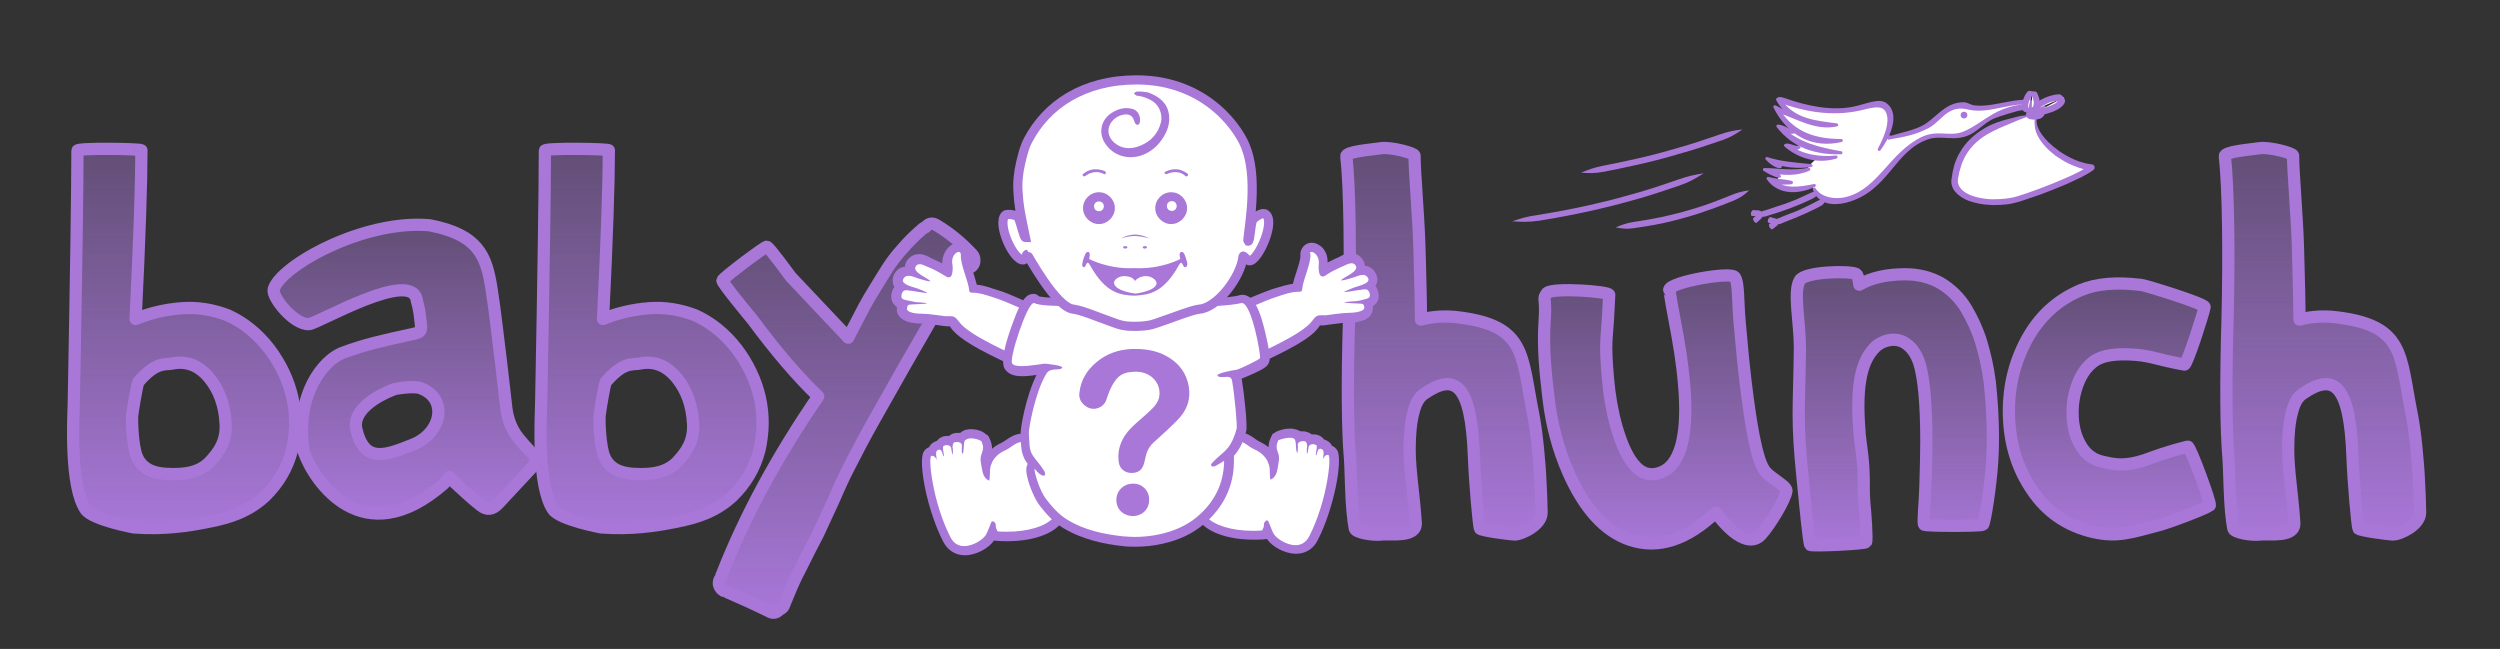 <?xml version="1.0" encoding="utf-8"?>
<!-- Generator: Adobe Illustrator 22.0.1, SVG Export Plug-In . SVG Version: 6.00 Build 0)  -->
<svg version="1.1" id="Layer_1" xmlns="http://www.w3.org/2000/svg" xmlns:xlink="http://www.w3.org/1999/xlink" x="0px" y="0px"
	 viewBox="0 0 816.7 212" style="enable-background:new 0 0 816.7 212;" xml:space="preserve">
<rect x="0" y="0" width="816.7" height="212" fill="#333333" stroke="none"/>
<style type="text/css">
	.st0{fill:#FFFFFF;}
	.st1{fill:url(#SVGID_1_);stroke:#A877D8;stroke-width:4;stroke-linejoin:round;}
	.st2{fill:url(#SVGID_2_);stroke:#A877D8;stroke-width:4;stroke-linejoin:round;}
	.st3{fill:url(#SVGID_3_);stroke:#A877D8;stroke-width:4;stroke-linejoin:round;}
	.st4{fill:url(#SVGID_4_);stroke:#A877D8;stroke-width:4;stroke-linejoin:round;}
	.st5{fill:url(#SVGID_5_);stroke:#A877D8;stroke-width:4;stroke-linejoin:round;}
	.st6{fill:url(#SVGID_6_);stroke:#A877D8;stroke-width:4;stroke-linejoin:round;}
	.st7{fill:url(#SVGID_7_);stroke:#A877D8;stroke-width:4;stroke-linejoin:round;}
	.st8{fill:url(#SVGID_8_);stroke:#A877D8;stroke-width:4;stroke-linejoin:round;}
	.st9{fill:url(#SVGID_9_);stroke:#A877D8;stroke-width:4;stroke-linejoin:round;}
	.st10{fill:#A877D8;}
	.st11{fill:#FFFFFF;stroke:#A877D8;stroke-width:3;stroke-miterlimit:10;}
	.st12{fill:#A877D8;stroke:#A877D8;stroke-linejoin:round;}
	.st13{fill:#E6B4D3;stroke:#A877D8;stroke-linejoin:round;}
	.st14{fill:none;stroke:#D9C4EE;stroke-width:0.25;stroke-miterlimit:10;}
</style>
<polygon class="st0" points="582.2,33.3 583.3,36.5 581.4,37.6 585.1,42 583.6,43.3 588.3,46.8 586.3,48.8 593.3,51.9 591.1,54 
	590.3,55.5 581.4,56.4 580.7,58.9 582.5,61.8 591.9,60.9 594.9,64.5 601.4,66 609.4,62.9 615,57.6 619.2,52 624.3,48 629.4,45.1 
	633.9,44.5 641.2,44.3 647.2,40.8 654.3,36.5 661.2,35 660.7,33.3 652.8,34.7 646.1,35 641.1,33.8 633.5,37.4 629.3,41.2 
	620.7,44.4 615.9,45.5 616.1,44 617.5,41.8 616.8,37.4 616.6,34.7 613.8,34.3 610.8,34.3 604.9,35.9 596.6,35.9 588.6,34.3 "/>
<g>
	<g>
		
			<linearGradient id="SVGID_1_" gradientUnits="userSpaceOnUse" x1="132.157" y1="103.771" x2="132.157" y2="9.424" gradientTransform="matrix(1 0 0 1 0 64)">
			<stop  offset="0" style="stop-color:#A877D8"/>
			<stop  offset="1" style="stop-color:#A877D8;stop-opacity:0.4"/>
		</linearGradient>
		<path class="st1" d="M173.8,148.1c-1.2-1.4-2.5-2.6-3.6-4c-2.8-3.1-4.3-6.7-4.8-10.8c-0.6-5.2-1.2-10.4-1.8-15.6
			c-1-7.7-1.8-15.5-3-23.2c-1.7-11.1-4.4-17.8-20.2-20.9c-21.8-2-49.1,13.5-51,21c-0.6,2.4,6.4,11.4,11.5,11.3
			c2.6,0,34.2-18.7,35.3-7.5c0.6,1.9,0.9,3.9,1.1,5.9c0.6,4.3,0.5,4.2-3.7,5.1c-7.4,1.6-14.7,3.2-21.8,5.9
			c-6.1,2.4-15.5,13.5-12.6,32.2c3.3,9.6,19.3,33.6,45.7,10.6c0.6-0.7,1.2-1.5,2-2.3c0.7,0.8,1.2,1.5,1.8,2c2.7,2.5,5.4,5,8.3,7.3
			c2.1,1.7,3.9,1.4,5.8-0.6c3.6-3.9,7.3-7.8,10.9-11.7C175.3,151.3,175.4,149.9,173.8,148.1z M135,145.2c-8.8,3.5-15.9,6.5-18.6-5
			c-1.7-8,12-12.9,12-12.9c0.3-0.3,7.2-1.4,9.2-0.4C146.5,130.4,144.2,141.5,135,145.2z"/>
	</g>
	
		<linearGradient id="SVGID_2_" gradientUnits="userSpaceOnUse" x1="60.157" y1="108.516" x2="60.157" y2="-15.378" gradientTransform="matrix(1 0 0 1 0 64)">
		<stop  offset="0" style="stop-color:#A877D8"/>
		<stop  offset="1" style="stop-color:#A877D8;stop-opacity:0.4"/>
	</linearGradient>
	<path class="st2" d="M95.5,129.8c-1.3-5.6-3.8-10.9-7.5-15.8c-3.8-4.9-8.3-8.6-13.6-11c-5-1.9-10-2.7-15.1-2.3
		c-5.1,0.4-10.1,1.5-15,3.5c1.3-26.3,1.9-44.6,1.9-55.1c0-0.5-20.9-0.8-20.9,0.1c0,12.4-0.4,39.8-1.2,82.2
		c-0.1,4.7-1.4,27.4,3.9,35.1c2.3,3.3,15.7,5.8,15.7,5.8c9.7,0.7,17.5-0.4,24.8-1.9c6.5-1.3,12.6-3.2,18.1-8.3
		c4.3-4.2,7.3-9.2,8.8-15.1C96.7,141.2,96.8,135.5,95.5,129.8z M43.2,135.6c0.2-1.8,1.5-9.6,2-10.8c5.7-6.7,8.7-5.6,10.9-6
		c4.7-1,8.8,0.5,12.2,4.6c3.3,4,5.1,9,5.4,14.9c0.4,5.9-2.3,9.5-5.1,12.5c-3.1,3.3-7.7,4.4-14.2,4c-4.4-0.2-8.2-1.7-9.8-5.9
		C43.3,145.4,43,137.4,43.2,135.6z"/>
	
		<linearGradient id="SVGID_3_" gradientUnits="userSpaceOnUse" x1="212.857" y1="108.516" x2="212.857" y2="-15.378" gradientTransform="matrix(1 0 0 1 0 64)">
		<stop  offset="0" style="stop-color:#A877D8"/>
		<stop  offset="1" style="stop-color:#A877D8;stop-opacity:0.4"/>
	</linearGradient>
	<path class="st3" d="M248.2,129.8c-1.3-5.6-3.8-10.9-7.5-15.8c-3.8-4.9-8.3-8.6-13.6-11c-5-1.9-10-2.7-15.1-2.3
		c-5.1,0.4-10.1,1.5-15,3.5c1.3-26.3,1.9-44.6,1.9-55.1c0-0.5-20.9-0.8-20.9,0.1c0,12.4-0.4,39.8-1.2,82.2
		c-0.1,4.7-1.4,27.4,3.9,35.1c2.3,3.3,15.7,5.8,15.7,5.8c9.7,0.7,17.5-0.4,24.8-1.9c6.5-1.3,12.6-3.2,18.1-8.3
		c4.3-4.2,7.3-9.2,8.8-15.1C249.4,141.2,249.5,135.5,248.2,129.8z M195.9,135.6c0.2-1.8,1.5-9.6,2-10.8c5.7-6.7,8.7-5.6,10.9-6
		c4.7-1,8.8,0.5,12.2,4.6c3.3,4,5.1,9,5.4,14.9c0.4,5.9-2.3,9.5-5.1,12.5c-3.1,3.3-7.7,4.4-14.2,4c-4.4-0.2-8.2-1.7-9.8-5.9
		C196,145.4,195.7,137.4,195.9,135.6z"/>
	
		<linearGradient id="SVGID_4_" gradientUnits="userSpaceOnUse" x1="276.569" y1="136.18" x2="276.569" y2="9.048" gradientTransform="matrix(1 0 0 1 0 64)">
		<stop  offset="0" style="stop-color:#A877D8"/>
		<stop  offset="1" style="stop-color:#A877D8;stop-opacity:0.4"/>
	</linearGradient>
	<path class="st4" d="M318.3,84.9c0-0.8-0.3-1.4-0.8-1.9c-3.6-3.9-7.5-7-11.5-9.4c-1.4-0.9-2.6-0.7-3.6,0.6
		c-0.2,0.1-0.4,0.2-0.7,0.3c-1.8,1.5-3.6,3.2-5.4,5.1c-1.8,2-3.3,3.7-4.5,5.3c-1.2,1.6-2.6,3.8-4.3,6.6l-3.6,5.9
		c-0.8,1.3-2,3.6-3.7,6.9s-2.8,5.3-3.1,6l-18.7-19.8c-0.5-0.6-7.2-9.9-7.9-9.9c-0.8,0-14.3,10.2-14.5,11s9.4,12.3,9.8,12.8
		c7.7,10.4,14.9,18.8,21.5,25.1c-13.4,19.5-23.9,38.9-31.4,58c-0.2,0.3-0.3,0.7-0.3,1.2c-0.2,0.2-0.4,0.4-0.5,0.6
		c-0.3,0.7-0.4,1.4-0.1,2.1c0.3,0.7,0.7,1.2,1.4,1.6c0.2,0,2.7,1.1,7.6,3.3c3,1.4,5.4,2.5,7.2,3.4c1.3,0.8,2.4,0.6,3.5-0.6
		c0.8-0.3,1.3-0.8,1.5-1.6c0.7-1.8,1.6-3.8,2.5-6c0.9-2.1,1.8-3.9,2.6-5.4l3-6l2.9-5.6l5-10.8c2.1-4.9,3.8-8.5,5-10.8
		c2.5-4.9,5.2-10.1,8.2-15.4l10.4-18.4l8.7-15.1c1.1-1.8,3.1-4.6,6-8.4c2.6-3.3,4.4-6,5.6-8.1c0.6,0,1.2-0.2,1.6-0.7
		S318.4,85.7,318.3,84.9z"/>
	
		<linearGradient id="SVGID_5_" gradientUnits="userSpaceOnUse" x1="689.097" y1="110.564" x2="689.097" y2="28.607" gradientTransform="matrix(1 0 0 1 0 64)">
		<stop  offset="0" style="stop-color:#A877D8"/>
		<stop  offset="1" style="stop-color:#A877D8;stop-opacity:0.4"/>
	</linearGradient>
	<path class="st5" d="M714.7,145.9c-7.2,1.8-10.9,3.3-14,4.4c-6.7,2.2-10,1.4-13.6,0.6c-3-0.6-5.4-2.2-7.1-4.9
		c-1.7-2.7-2.7-5.9-2.9-9.8c-0.2-3.9,0.4-7.5,1.7-10.9s3.2-5.9,5.6-7.5c2.6-1.7,6.9-2.4,13.2-1.9c5.3,0.4,7.2,1.6,16,3.2
		c0.8,0.3,6.4-17.2,6.6-18.8c0.1-1.1-19.4-7.1-20.6-7.2c-8-1-14.6-0.5-19.9,1.7c-7.8,3.3-13.7,8.8-17.8,16.5s-5.9,16-5.6,24.9
		c0.3,9,2.8,17,7.6,24c4.7,7,11.3,11.6,19.9,13.6c7.9,1.8,12.3,0.2,22.4-2.5c2.5-0.7,14.1-5,15.7-6.2
		C722.4,164.6,715.5,145.7,714.7,145.9z"/>
	
		<linearGradient id="SVGID_6_" gradientUnits="userSpaceOnUse" x1="544.004" y1="113.525" x2="544.004" y2="25.986" gradientTransform="matrix(1 0 0 1 0 64)">
		<stop  offset="0" style="stop-color:#A877D8"/>
		<stop  offset="1" style="stop-color:#A877D8;stop-opacity:0.4"/>
	</linearGradient>
	<path class="st6" d="M576.4,153.6c-1.3-1.8-2.4-5.5-3.5-11c-0.9-4.6-1.8-10.7-2.7-18.2c-0.5-4-1.1-10-1.8-18.1
		c-0.8-8.1-0.3-13.8-1.7-15.8c-1.3-1.8-20.6,1.5-21.4,4.1c0.1,0.1,0.7,4.6,1.4,8c0.6,3.3,1.1,5.8,1.4,7.6c1.3,7.3,2,13.5,2.3,18.6
		c0.4,7,0,12.6-1.2,16.9c-1.3,4.5-3.4,7.4-6.5,8.6c-3.3,1.3-6.1,0.6-8.5-2s-4.4-6.9-6.1-12.8c-1.4-4.9-2.3-10.1-2.8-15.7
		c-0.5-5.6-0.7-9.9-0.5-13c0.4-4.9,0.6-7.8,0.9-14.5c0-1.1-18.3-2.4-20.3-0.6c-1.7,2.4-0.2,0.7-0.8,9.3c-0.6,8.5,0.3,16.8,1.3,25.3
		s3.1,16.3,6.2,23.5c5.3,12.2,12.1,19.8,20.5,22.6c9.1,3,18.4,0,27.9-9c5.4,7.3,11.2,11.1,14.7,7.4c3.1-3.4,8.1-11.7,8.4-14.5
		C583.6,158.6,577.8,155.9,576.4,153.6z"/>
	
		<linearGradient id="SVGID_7_" gradientUnits="userSpaceOnUse" x1="619.008" y1="114.157" x2="619.008" y2="24.907" gradientTransform="matrix(1 0 0 1 0 64)">
		<stop  offset="0" style="stop-color:#A877D8"/>
		<stop  offset="1" style="stop-color:#A877D8;stop-opacity:0.4"/>
	</linearGradient>
	<path class="st7" d="M650,124.7c-0.6-4.7-1.6-9-2.8-13c-1.2-3.9-2.9-7.6-5-11.1c-2.1-3.4-4.9-6.1-8.2-8.1
		c-3.4-1.9-7.2-2.9-11.6-2.9c-6,0-11,1.1-15,3.4c0,0-0.3-3.1-1-3.5c-2.1-1.1-16.6-0.8-18.4,2c-2.3,3.6,0,13.7,0,22.2
		c-0.1,9.1-0.4,16.4-0.4,21.8c0,5.5,0.4,12.1,1.2,19.9c0.8,7.8,2.1,22.2,2.6,22.6c0.5,0.5,17.8-0.3,18.2-0.9
		c0.4-0.6-0.2-9.5-0.6-13.1c-0.3-3.6,0-6.6-0.3-11.4c-0.3-4.7-1-8.2-1.2-10.8c-1.1-13.6-0.2-23.1,5-28.3c2.4-2.4,6.2-3.1,8.8-2
		c2.6,1.2,4.5,3.5,5.7,7.1c1.5,4.9,2.3,13.4,2.3,25.6c0,3.6-0.1,8.5-0.3,14.7s-0.9,12-0.4,12.5s18.6,0.5,19.2,0
		c0.6-0.5,2.5-12.5,3-20.6C651.3,142.8,651,134.1,650,124.7z"/>
	
		<linearGradient id="SVGID_8_" gradientUnits="userSpaceOnUse" x1="471.699" y1="110.689" x2="471.699" y2="-15.652" gradientTransform="matrix(1 0 0 1 0 64)">
		<stop  offset="0" style="stop-color:#A877D8"/>
		<stop  offset="1" style="stop-color:#A877D8;stop-opacity:0.4"/>
	</linearGradient>
	<path class="st8" d="M503.6,167.4c-0.1-4.2-0.2-7.7-0.4-10.5c-0.1-2.8-0.4-6.3-0.8-10.5c-0.4-4.1-0.9-7.9-1.6-11.4
		c-3.8-19.2-2.3-28.5-24.1-31.3c-4.5-0.6-8.7-0.3-12.5,0.7c0-5-0.2-12.8-0.5-23.4s-1.6-24.7-1.6-30.2c0-0.8-7.6-2.8-10.8-2.4
		c-3.3,0.5-11.7,1.1-11.5,2.7c1.2,9.9,1.4,33.4,0.9,53.1c-0.6,20.8-0.5,35.9,0.3,45.3c0.1,0.7,0.2,3.9,0.4,9.8
		c0.2,5.9,0.6,10.3,1.2,13.4c0.3,1.3,6,2.3,8.9,1.9c2.8-0.3,11.3,1.1,11-3.8c-0.6-9.2-2-17.1-2-23.9c0-5.1,0.4-9.2,1.3-12.4
		c0.8-3.2,2-4.9,3.5-5.9c9.9-6.8,15.3-3.4,16.2,20.3c0.3,8.4,1.6,23.2,2,23.8s9.6,1.9,11.5,1.9C496.8,174.6,503.7,171.6,503.6,167.4
		z"/>
	
		<linearGradient id="SVGID_9_" gradientUnits="userSpaceOnUse" x1="758.698" y1="110.689" x2="758.698" y2="-15.652" gradientTransform="matrix(1 0 0 1 0 64)">
		<stop  offset="0" style="stop-color:#A877D8"/>
		<stop  offset="1" style="stop-color:#A877D8;stop-opacity:0.4"/>
	</linearGradient>
	<path class="st9" d="M790.6,167.4c-0.1-4.2-0.2-7.7-0.4-10.5c-0.1-2.8-0.4-6.3-0.8-10.5c-0.4-4.1-0.9-7.9-1.6-11.4
		c-3.8-19.2-2.3-28.5-24.1-31.3c-4.5-0.6-8.7-0.3-12.5,0.7c0-5-0.2-12.8-0.5-23.4s-1.6-24.7-1.6-30.2c0-0.8-7.6-2.8-10.8-2.4
		c-3.3,0.5-11.7,1.1-11.5,2.7c1.2,9.9,1.4,33.4,0.9,53.1c-0.6,20.8-0.5,35.9,0.3,45.3c0.1,0.7,0.2,3.9,0.4,9.8
		c0.2,5.9,0.6,10.3,1.2,13.4c0.3,1.3,6,2.3,8.9,1.9c2.8-0.3,11.3,1.1,11-3.8c-0.6-9.2-2-17.1-2-23.9c0-5.1,0.4-9.2,1.3-12.4
		c0.8-3.2,2-4.9,3.5-5.9c9.9-6.8,15.3-3.4,16.2,20.3c0.3,8.4,1.6,23.2,2,23.8s9.6,1.9,11.5,1.9C783.7,174.6,790.6,171.7,790.6,167.4
		z"/>
</g>
<g>
	<g>
		<path class="st0" d="M335.1,119.5c-0.4,0-0.7-0.1-1-0.2c-1-0.5-2.5-1.2-4.2-2.1c-6.4-3.1-15.2-7.3-18-11.1
			c-0.9-1.2-1.1-1.2-1.5-1.2c-0.1,0-0.2,0-0.4,0c-0.2,0-0.4,0-0.6,0c-0.3,0-0.6,0-0.9,0c-0.5,0-1.3-0.1-2.2-0.3
			c-1.7-0.2-4.1-0.5-5.1-0.5h-0.3c-1.4,0-4.6-0.2-5.9-1.7c-0.5-0.5-0.6-1.2-0.5-1.9c0.1-0.5,0.2-0.9,0.4-1.2
			c-1.7-0.6-2.5-1.6-2.2-3.2c0.3-1.4,0.9-2.2,1.6-2.5c-0.4-0.3-0.8-0.7-1-1.2c-0.3-0.6-0.3-1.3,0-2c0.6-1.3,1.7-2.1,3.2-2.1
			c0.3,0,0.6,0,0.9,0.1c-0.1-0.3-0.2-0.5-0.2-0.8c-0.1-0.6,0-1.5,0.8-2.4c0.6-0.6,1.3-0.9,2.2-0.9c1.1,0,2,0.5,2.8,0.8
			c0.2,0.1,0.3,0.2,0.4,0.2c1.3,0.5,1.9,0.8,3.1,1.4c1,0.5,1.8,1,2.7,1.6c0.1,0,0.1,0.1,0.1,0.1c0.1-0.6,0.2-1.5,0.1-1.9
			c-0.3-1.7,0.2-3.4,1.2-4.6c0.7-0.9,1.7-1.4,2.6-1.4c0.6,0,1.2,0.2,1.6,0.7c0.3,0.3,0.7,0.9,0.6,1.9c-0.1,1.5,0.7,3.9,1.4,6
			c0.6,1.7,1.1,3.3,1.3,4.7c2.3,0.1,4.4,0.8,6.3,1.5l1,0.3c2.3,0.8,5.1,1.9,7.8,3.1c2.2,0.9,4.4,1.9,6.5,2.7c3.4,1.2,5,3.9,4.4,7.3
			C343.1,113.7,337.8,119.5,335.1,119.5L335.1,119.5z"/>
		<path class="st10" d="M313.2,82.3c0.4,0,0.7,0.3,0.7,1c-0.2,3.1,2.4,8.4,2.7,11.4c0,0.5,0.2,0.9,0.8,0.9l0,0c0,0,0,0,0.1,0
			c2.6,0,5,0.9,7.5,1.7c4.1,1.3,9.6,4.1,14.2,5.7c8.9,3.3-1.4,14.9-4,14.9c-0.1,0-0.2,0-0.3-0.1c-4.9-2.6-18.4-8.2-21.6-12.7
			c-1.2-1.6-1.8-1.8-2.7-1.8c-0.3,0-0.6,0-0.9,0c-0.2,0-0.5,0-0.8,0c-1.6-0.2-5.7-0.8-7.4-0.8h-0.1c-0.1,0-0.1,0-0.2,0
			c-1.6,0-5.2-0.3-4.9-1.8c0.2-1.4,0.7-1.1,1.1-1.2c0.3-0.1,5.6-0.2,5.4-0.4c-0.1-0.2-3.4-0.4-3.6-0.4c-0.7-0.1-2.3-0.5-2.9-0.6
			c-0.9-0.2-2.1-0.3-1.8-1.7c0.3-1.4,0.9-1.6,1.6-1.6c0.5,0,1.1,0.2,1.6,0.2h0.1l0,0c0.4,0,3.8,0.7,4.9,0.7c0.1,0,0.3,0,0.3,0
			c-0.3-0.3-3-1.4-3.4-1.5c-0.7-0.3-5.3-1.2-4.6-2.9c0.4-0.9,1-1.2,1.8-1.2c1.3,0,2.8,0.8,3.6,1c0.2,0,2.5,0.8,3.3,0.8
			c0.1,0,0.2,0,0.2,0c-0.3-1-6.6-3-4.5-5.2c0.3-0.3,0.7-0.4,1.1-0.4c0.9,0,2,0.7,2.6,0.9c1.3,0.5,1.9,0.8,3,1.4
			c0.9,0.5,1.8,1,2.6,1.5c0.5,0.3,0.8,0.5,1.1,0.5c0.2,0,0.4-0.1,0.6-0.1c0.8-0.3,0.9-2.8,0.8-3.6C310.5,83.9,312.2,82.3,313.2,82.3
			 M313.2,79.3L313.2,79.3c-1.3,0-2.7,0.7-3.7,1.9c-1.1,1.3-1.7,3.1-1.7,4.9c-0.2-0.1-0.5-0.3-0.7-0.4c-1.3-0.6-1.9-0.9-3.2-1.5
			c-0.1,0-0.2-0.1-0.3-0.2c-0.8-0.4-2-1-3.4-1c-1.2,0-2.4,0.5-3.3,1.4c-0.8,0.8-1.2,1.7-1.3,2.7c-1.7,0.2-3,1.3-3.7,2.9
			c-0.4,1-0.4,2.2,0,3.2c0.1,0.2,0.2,0.3,0.3,0.5c-0.5,0.6-0.8,1.4-1,2.3c-0.1,0.8-0.3,3,1.8,4.3v0.1c-0.2,1.1,0.1,2.2,0.9,3.1
			c1.6,1.9,5.1,2.2,7,2.2c0.1,0,0.2,0,0.3,0h0.1c1,0,3.4,0.3,4.9,0.5c0.9,0.1,1.7,0.2,2.2,0.3c0.4,0,0.7,0.1,1.1,0.1
			c0.2,0,0.4,0,0.6,0c0.1,0,0.1,0,0.2,0c0.1,0.1,0.2,0.3,0.4,0.6c2.8,3.8,10,7.5,18.5,11.5c1.7,0.8,3.1,1.5,4.1,2
			c0.5,0.3,1.1,0.4,1.7,0.4c3.6,0,9.5-6.6,10.4-11.8c0.7-4.1-1.3-7.4-5.4-8.9c-2-0.7-4.2-1.7-6.4-2.6c-2.7-1.2-5.5-2.4-7.9-3.1
			c-0.3-0.1-0.7-0.2-1-0.3c-1.7-0.6-3.5-1.2-5.6-1.4c-0.3-1.2-0.7-2.5-1.1-3.8c-0.6-1.9-1.4-4.2-1.3-5.4c0.1-1.2-0.3-2.3-1-3
			C315.2,79.7,314.2,79.3,313.2,79.3L313.2,79.3z"/>
	</g>
	<g>
		<path class="st0" d="M406.6,119.5c-2.7,0-8.1-5.8-8.9-10.6c-0.6-3.4,1-6,4.4-7.2c2-0.7,4.3-1.7,6.5-2.7c2.7-1.2,5.4-2.3,7.8-3.1
			l1-0.3c2-0.7,4.1-1.4,6.3-1.5c0.2-1.4,0.7-3,1.3-4.7c0.7-2.1,1.5-4.5,1.4-6c-0.1-1,0.3-1.6,0.6-1.9c0.4-0.4,1-0.7,1.6-0.7
			c0.9,0,1.8,0.5,2.6,1.4c1,1.2,1.5,2.9,1.2,4.6c-0.1,0.4,0,1.3,0.1,1.9l0.1-0.1c0.9-0.6,1.8-1.1,2.7-1.6c1.2-0.6,1.8-0.9,3.1-1.4
			c0.1-0.1,0.3-0.1,0.4-0.2c0.7-0.4,1.7-0.8,2.8-0.8c0.8,0,1.6,0.3,2.2,0.9c0.8,0.9,0.9,1.8,0.8,2.4c0,0.3-0.1,0.6-0.2,0.8
			c0.3-0.1,0.6-0.1,0.9-0.1c1.5,0,2.6,0.7,3.2,2.1c0.3,0.6,0.3,1.3,0,2c-0.2,0.5-0.6,0.9-1,1.2c0.7,0.4,1.3,1.1,1.6,2.5
			c0.3,1.6-0.4,2.7-2.2,3.2c0.2,0.3,0.3,0.7,0.4,1.2c0.1,0.7-0.1,1.3-0.5,1.9c-1.3,1.5-4.5,1.7-5.9,1.7h-0.3c-1.2,0-3.5,0.3-5.2,0.5
			c-0.9,0.1-1.6,0.2-2.2,0.3c-0.3,0-0.7,0-0.9,0c-0.2,0-0.4,0-0.6,0c-0.1,0-0.3,0-0.4,0c-0.4,0-0.7,0-1.5,1.2
			c-2.8,3.8-11.6,8-18,11.1c-1.7,0.8-3.1,1.5-4.2,2.1C407.3,119.4,406.9,119.5,406.6,119.5z"/>
		<path class="st10" d="M428.5,82.3c1,0,2.7,1.7,2.3,4.3c-0.1,0.8,0,3.3,0.8,3.6c0.2,0.1,0.4,0.1,0.6,0.1c0.3,0,0.6-0.1,1.1-0.5
			c0.8-0.5,1.7-1.1,2.6-1.5c1.2-0.6,1.8-0.9,3-1.4c0.6-0.3,1.7-0.9,2.6-0.9c0.4,0,0.8,0.1,1.1,0.4c2.2,2.2-4.1,4.2-4.5,5.2
			c0,0,0.1,0,0.2,0c0.8,0,3.1-0.7,3.3-0.8c0.8-0.1,2.4-1,3.6-1c0.7,0,1.4,0.3,1.8,1.2c0.7,1.7-3.9,2.6-4.6,2.9
			c-0.4,0.2-3.1,1.2-3.4,1.5c0,0,0.1,0,0.3,0c1.1,0,4.5-0.7,4.9-0.7l0,0h0.1c0.5,0,1.1-0.2,1.6-0.2c0.7,0,1.3,0.3,1.6,1.6
			c0.3,1.3-1,1.5-1.8,1.7c-0.6,0.2-2.2,0.6-2.9,0.6c-0.2,0-3.5,0.2-3.6,0.4c-0.1,0.2,5.2,0.4,5.4,0.4c0.4,0.1,0.9-0.1,1.1,1.2
			c0.2,1.4-3.3,1.8-4.9,1.8c-0.1,0-0.2,0-0.2,0h-0.1c-1.7,0-5.9,0.6-7.4,0.8c-0.3,0-0.6,0-0.8,0c-0.3,0-0.7,0-0.9,0
			c-0.9,0-1.6,0.2-2.7,1.8c-3.3,4.5-16.7,10.1-21.6,12.7c-0.1,0-0.2,0.1-0.3,0.1c-2.6,0-12.9-11.7-4-14.9c4.6-1.7,10.1-4.4,14.2-5.7
			c2.4-0.8,4.8-1.7,7.5-1.7c0,0,0,0,0.1,0l0,0c0.6,0,0.8-0.4,0.8-0.9c0.3-3.1,2.9-8.3,2.7-11.4C427.7,82.6,428,82.3,428.5,82.3
			 M428.5,79.3c-1,0-2,0.4-2.7,1.2c-0.7,0.8-1.1,1.9-1,3c0.1,1.2-0.7,3.5-1.3,5.4c-0.4,1.3-0.9,2.6-1.1,3.8c-2,0.3-3.9,0.9-5.6,1.4
			c-0.3,0.1-0.7,0.2-1,0.3c-2.4,0.8-5.2,2-7.9,3.1c-2.2,0.9-4.4,1.9-6.4,2.6c-4.1,1.5-6.1,4.8-5.4,8.9c0.9,5.2,6.8,11.8,10.4,11.8
			c0.6,0,1.2-0.1,1.7-0.4c1-0.5,2.5-1.2,4.1-2c8.5-4.1,15.8-7.7,18.5-11.5c0.2-0.3,0.3-0.4,0.4-0.6c0.1,0,0.1,0,0.2,0
			c0.2,0,0.4,0,0.6,0c0.4,0,0.7,0,1.1-0.1c0.5-0.1,1.3-0.2,2.2-0.3c1.6-0.2,4-0.5,4.9-0.5h0.1c0.1,0,0.2,0,0.3,0
			c1.9,0,5.4-0.3,7-2.2c0.7-0.9,1-2,0.9-3.1V100c2.2-1.3,2-3.5,1.8-4.3c-0.2-0.9-0.5-1.7-1-2.3c0.1-0.1,0.2-0.3,0.3-0.5
			c0.5-1,0.5-2.1,0-3.2c-0.7-1.6-2-2.7-3.7-2.9c-0.1-1-0.5-1.9-1.3-2.7c-0.8-0.9-2-1.4-3.3-1.4c-1.4,0-2.6,0.6-3.4,1
			c-0.1,0.1-0.2,0.1-0.3,0.2c-1.3,0.6-1.9,0.8-3.2,1.5c-0.3,0.1-0.5,0.3-0.7,0.4c0.1-1.8-0.5-3.6-1.7-4.9
			C431.1,80,429.8,79.3,428.5,79.3L428.5,79.3z"/>
	</g>
	<g>
		<path class="st0" d="M423.4,179.5c-3.7,0-7.5-2.7-8.4-4.5c-0.3-0.6-0.5-1.1-0.8-1.7c-0.1,0.1-0.2,0.3-0.3,0.6l-0.4,0.8l-0.9,0.1
			c-1.1,0.1-2.1,0.1-3.2,0.1c-7.3,0-13.5-2-16.2-5.1l-0.7-0.8l0.5-0.9c0.5-1,1.3-2,2.2-3.2c1.5-2,3.2-4.2,3.7-6.3v-0.2l0.1-0.2
			c1.8-3.2,1.9-4.1,1.7-8.6c0-0.8,0.1-1.6,0.2-2.2l0.1-0.4c0.1-0.6,0.3-1.2,0.7-1.6c0.1-0.1,0.3-0.4,0.4-0.6
			c0.4-0.8,1.2-2.1,2.7-2.1h0.1h0.2c1.6,0.2,2.8,1,3.9,1.7c0.6,0.4,1.2,0.8,1.8,1.1c3.8,1.7,5.2,4.4,5.7,6.4c0-0.1,0-0.3,0.1-0.4
			c0.2-1.4,0.4-2.1-0.1-3.4c-0.7-1.8-0.6-3.3,0.2-5l0.2-0.4l0.4-0.2c1-0.6,2.8-1.1,4.2-1.1c1.9,0,2.6,0.8,2.9,1.4
			c0.4-0.1,0.8-0.2,1.2-0.2h0.1c1,0,1.8,0.4,2.2,1.1c0.3-0.1,0.6-0.1,1-0.1c0.3,0,0.6,0,0.9,0.1c0.7,0.1,1.4,0.5,1.7,1.4
			c0.2,0,0.5,0.1,0.8,0.1c1,0.3,1.5,1,1.7,1.8c0.1,0,0.2,0,0.3,0c0.6,0.1,1,0.4,1.3,0.9c1.3,2.4-0.9,17.1-6.4,27.8
			C428,178.2,426,179.5,423.4,179.5L423.4,179.5z"/>
		<path class="st10" d="M421.4,143c0.8,0,1.4,0.2,1.6,0.6c0.4,0.8,0.3,2,0.4,2.8c0,0.3,0.2,1.5,0.4,1.5l0,0c0.2,0,0.2-1.7,0.2-2
			c-0.1-0.6-0.2-1.7,1.6-1.8h0.1c0.8,0,1.2,0.3,1.3,1.4c0.1,0.6-0.1,0.4-0.1,1.1c0,1.2,0,1.6,0.1,1.6c0.2,0,0.5-2,0.5-2.2
			c0.1-0.4,0.5-0.9,1.4-0.9c0.2,0,0.4,0,0.6,0.1c1,0.2,0.6,1,0.6,1.6c0,0.3-0.4,1.8-0.2,2l0,0c0.2,0,0.4-1.2,0.7-1.7
			c0,0,0.1-0.5,0.7-0.5c0.1,0,0.3,0,0.4,0.1c1.2,0.4,0.5,2.4,0.5,3.2c0,0.1,0,0.1,0,0.1c0.1,0,0.4-1.4,1.5-1.4c0.1,0,0.1,0,0.2,0
			c1.2,0.2-0.3,15.1-6.2,26.6c-1.1,2.1-2.7,2.9-4.5,2.9c-3.1,0-6.4-2.4-7.1-3.7c-0.6-1.1-1-2.3-1.5-3.5c-0.2-0.4-0.3-0.9-0.7-0.9
			c-0.1,0-0.2,0-0.3,0.1c-0.3,0.2-0.7,0.7-0.7,1.1c0,1.2-0.1,1-0.6,2.1c-1,0.1-2.1,0.1-3.1,0.1c-6.8,0-12.6-1.8-15.1-4.6
			c1.2-2.4,5.1-6.1,6-9.8c1.9-3.5,2.1-4.7,1.9-9.4c0-0.8,0.1-1.6,0.2-2.4c0-0.3,0.2-0.7,0.4-0.9c0.6-0.7,1-2.2,1.9-2.2h0.1
			c2,0.2,3.2,1.8,5.2,2.7c4.7,2.1,5.1,5.9,5,7.3c0,0.5,0.1,2.6,0.3,2.6l0,0c1.5-0.7,2.1-2.3,2.3-3.8c0.3-2.2,0.8-3.3,0-5.3
			c-0.5-1.3-0.5-2.3,0.2-3.8C418.7,143.4,420.2,143,421.4,143 M421.4,140c-1.6,0-3.7,0.5-4.9,1.3l-0.8,0.5l-0.4,0.8
			c-0.6,1.2-0.9,2.3-0.9,3.5c-0.8-0.7-1.8-1.3-3-1.9c-0.5-0.2-1-0.6-1.6-1c-1.1-0.8-2.6-1.8-4.6-2c-0.1,0-0.3,0-0.4,0
			c-2.4,0-3.5,2-4,2.9c-0.1,0.1-0.2,0.3-0.2,0.4c-0.5,0.6-0.9,1.5-1,2.4l-0.1,0.4c-0.1,0.7-0.2,1.6-0.2,2.5c0.2,4.2,0.1,4.9-1.5,7.8
			l-0.2,0.3l-0.1,0.4c-0.4,1.8-2.1,4-3.4,5.7c-0.9,1.2-1.8,2.4-2.3,3.4l-0.9,1.8l1.3,1.5c3.1,3.5,9.5,5.6,17.3,5.6
			c1.1,0,2.2,0,3.3-0.1l1.1-0.1c1.6,2.4,5.7,4.8,9.5,4.8c3.1,0,5.7-1.6,7.1-4.5c5.2-10.1,8.2-25.8,6.4-29.2
			c-0.4-0.8-1.1-1.3-1.8-1.6c-0.5-1.1-1.5-1.7-2.4-2c-0.1,0-0.1,0-0.2-0.1c-0.7-1-1.9-1.4-2.4-1.5c-0.4-0.1-0.8-0.1-1.2-0.1
			c-0.2,0-0.3,0-0.4,0c-1-0.8-2.2-1-2.8-1c-0.1,0-0.1,0-0.2,0c-0.2,0-0.4,0-0.6,0C424.2,140.6,423.1,140,421.4,140L421.4,140z"/>
	</g>
	<g>
		<path class="st0" d="M315.1,179.7c-2.5,0-4.6-1.3-5.8-3.7c-5.5-10.7-7.7-25.4-6.4-27.8c0.3-0.5,0.8-0.9,1.3-0.9c0.1,0,0.2,0,0.3,0
			c0.2-0.8,0.6-1.5,1.7-1.8c0.3-0.1,0.5-0.1,0.8-0.1c0.3-0.9,1-1.2,1.7-1.4c0.3-0.1,0.6-0.1,0.9-0.1c0.4,0,0.7,0.1,1,0.1
			c0.5-0.7,1.2-1.1,2.2-1.1h0.1c0.5,0,0.9,0.1,1.2,0.2c0.3-0.6,1.1-1.4,2.9-1.4c1.4,0,3.1,0.5,4.2,1.1l0.4,0.2l0.2,0.4
			c0.9,1.7,0.9,3.2,0.2,5c-0.5,1.3-0.4,1.9-0.1,3.4c0,0.1,0,0.3,0.1,0.4c0.5-2,1.8-4.7,5.7-6.4c0.6-0.3,1.2-0.7,1.8-1.1
			c1-0.7,2.2-1.5,3.9-1.7h0.1h0.2c1.5,0,2.2,1.3,2.7,2.1c0.1,0.2,0.3,0.5,0.4,0.6c0.4,0.4,0.6,1,0.7,1.6l0.1,0.4
			c0.1,0.7,0.2,1.4,0.2,2.2c-0.2,4.5,0,5.4,1.7,8.6l0.1,0.2v0.2c0.5,2.1,2.2,4.3,3.7,6.3c0.9,1.2,1.7,2.2,2.2,3.2l0.5,0.9l-0.7,0.8
			c-2.7,3.2-8.9,5.1-16.2,5.1l0,0c-1.1,0-2.1,0-3.2-0.1L325,175l-0.4-0.8c-0.1-0.2-0.2-0.4-0.3-0.6c-0.2,0.6-0.5,1.1-0.8,1.7
			C322.6,177,318.8,179.7,315.1,179.7z"/>
		<path class="st10" d="M317.2,143.2c1.2,0,2.6,0.4,3.4,0.9c0.7,1.5,0.7,2.5,0.2,3.8c-0.8,2-0.4,3.1,0,5.3c0.2,1.5,0.8,3.2,2.3,3.8
			l0,0c0.2,0,0.3-2.1,0.3-2.6c-0.1-1.4,0.3-5.2,5-7.3c2-0.9,3.2-2.5,5.2-2.7h0.1c0.9,0,1.3,1.5,1.9,2.2c0.2,0.2,0.3,0.6,0.4,0.9
			c0.1,0.8,0.3,1.6,0.2,2.4c-0.2,4.7,0,5.9,1.9,9.4c0.9,3.7,4.8,7.4,6,9.8c-2.4,2.8-8.2,4.6-15.1,4.6c-1,0-2,0-3.1-0.1
			c-0.5-1.2-0.6-0.9-0.6-2.1c0-0.4-0.4-1-0.7-1.1c-0.1,0-0.2-0.1-0.3-0.1c-0.4,0-0.6,0.5-0.7,0.9c-0.5,1.2-0.9,2.4-1.5,3.5
			c-0.7,1.3-4,3.7-7.1,3.7c-1.7,0-3.4-0.7-4.5-2.9c-5.9-11.5-7.4-26.5-6.2-26.6c0.1,0,0.1,0,0.2,0c1.1,0,1.5,1.4,1.5,1.4s0,0,0-0.1
			c0-0.8-0.7-2.9,0.5-3.2c0.2-0.1,0.3-0.1,0.4-0.1c0.6,0,0.7,0.5,0.7,0.5c0.3,0.5,0.5,1.7,0.7,1.7l0,0c0.2-0.2-0.2-1.7-0.2-2
			c0-0.7-0.3-1.4,0.6-1.6c0.2,0,0.4-0.1,0.6-0.1c0.9,0,1.4,0.6,1.4,0.9c0,0.2,0.4,2.2,0.5,2.2s0.1-0.4,0.1-1.6
			c0-0.7-0.2-0.5-0.1-1.1c0.1-1.1,0.4-1.4,1.3-1.4h0.1c1.8,0,1.7,1.2,1.6,1.8c0,0.3-0.1,1.9,0.2,2l0,0c0.3,0,0.4-1.2,0.4-1.5
			c0.1-0.8,0-2,0.4-2.8C315.8,143.4,316.4,143.2,317.2,143.2 M317.2,140.2L317.2,140.2c-1.8,0-2.9,0.6-3.5,1.2c-0.2,0-0.4,0-0.6,0
			c-0.1,0-0.1,0-0.2,0c-0.7,0-1.9,0.1-2.8,1c-0.1,0-0.3,0-0.4,0c-0.4,0-0.8,0-1.2,0.1c-0.5,0.1-1.6,0.4-2.4,1.5
			c-0.1,0-0.1,0-0.2,0.1c-0.9,0.3-1.8,0.8-2.4,2c-0.8,0.3-1.4,0.8-1.8,1.6c-1.8,3.4,1.2,19.1,6.4,29.2c1.5,2.9,4,4.5,7.1,4.5
			c3.8,0,7.9-2.4,9.5-4.8l1.1,0.1c1.1,0.1,2.2,0.1,3.3,0.1c7.8,0,14.3-2.1,17.3-5.6l1.3-1.5l-0.9-1.8c-0.6-1.1-1.4-2.2-2.3-3.4
			c-1.3-1.8-3-3.9-3.4-5.7l-0.1-0.4l-0.2-0.3c-1.6-2.9-1.7-3.6-1.5-7.8c0-0.9-0.1-1.8-0.2-2.5l-0.1-0.4c-0.1-0.9-0.5-1.8-1.1-2.4
			c0,0-0.1-0.2-0.2-0.4c-0.5-0.9-1.6-2.9-4-2.9c-0.1,0-0.3,0-0.4,0c-2,0.2-3.4,1.2-4.6,2c-0.5,0.4-1.1,0.7-1.6,1
			c-1.2,0.5-2.2,1.2-3,1.9c0-1.1-0.3-2.3-0.9-3.5l-0.4-0.8l-0.8-0.5C320.9,140.7,318.8,140.2,317.2,140.2L317.2,140.2L317.2,140.2z"
			/>
	</g>
	<g>
		<path class="st0" d="M371,177c-1.4,0-2.7-0.1-4.1-0.2c-5.4-0.6-12.3-1.8-18.7-5.6c-3.1-1.9-5.4-4.5-7.4-7.1
			c-2.1-2.7-4.5-9.6-4-11.3l0.5-1.6c-0.2-0.3-0.5-0.6-0.8-1c-1.5-2-1.6-4.1-1.6-6.1c0-0.7-0.1-1.5-0.2-2.2
			c-0.2-1.7,2.1-13.9,5.9-20.4c0.2-0.4,0.5-0.7,0.8-1c-0.3,0-0.8,0.1-1.3,0.2c-1.7,0.2-4.2,0.6-6.3,0.6c-1.6,0-3.5-0.2-4.4-1.5l0,0
			c-1.4-2.2,1.1-9.7,2.8-14.2c3-8.1,4.5-8.1,5.3-8.1c0.3,0,0.6,0.1,0.9,0.2c0.6,0.3,2.8,0.8,11.3,0.8c4.1,0,8.6-0.1,12.7-0.2
			c3.3-0.1,6.4-0.2,8.7-0.2h0.1h0.1c2.7,0.4,8,0.7,14.1,0.7c8.9,0,17-0.5,19.6-1.3c0.2-0.1,0.4-0.1,0.7-0.1c1.7,0,2.7,1.7,3,2.3
			c2,3.4,4.7,14.3,4.4,17.3l0,0c0,0.1,0,0.2-0.1,0.3c0,0.1-0.1,0.2-0.1,0.3l0,0c-1.4,2-8.7,4.5-8.7,4.5c-0.3,0-0.6,0.1-0.9,0.2
			c0.5,0.5,0.8,1.2,0.9,1.7c0.8,4.8,1.8,14.8,1.4,16.2c-0.7,2.9-1.7,5-3.1,6.8c-0.3,0.4-0.6,0.7-0.9,1.1v2.3
			c-0.1,7.8-3.2,14.4-9.4,19.6c-3.4,2.8-7.5,4.8-12.6,6C376.7,176.6,373.8,177,371,177z"/>
		<path class="st10" d="M337.7,99c0.1,0,0.1,0,0.2,0c1.4,0.8,6.3,1,12,1c7.4,0,16.3-0.4,21.3-0.4c3,0.5,8.5,0.7,14.3,0.7
			c8.2,0,17-0.5,20-1.3c0.1,0,0.2,0,0.2,0c3.2,0,6.3,17.3,5.9,18c0,0.4-6.6,3.6-7.7,3.8l0,0l0,0l0,0c-0.2,0-7,1.1-6.1,2
			c0.3,0.3,0.8,0.4,1.3,0.4c0.6,0,1.2-0.1,1.7-0.1c0.8,0,1.5,0.2,1.7,1.3c0.9,5.3,1.7,14.6,1.5,15.6c-0.6,2.2-1.4,4.4-2.8,6.2
			c-1.1,1.4-2.5,2.4-3.8,3.6c-0.4,0.4-0.8,0.8-1.3,1.3c-0.4,0.4-0.7,0.8-0.2,1.2c0.1,0.1,0.3,0.1,0.4,0.1c0.3,0,0.6-0.1,0.8-0.2
			c1-0.5,1.9-1.1,2.8-1.7c-0.1,7.6-3.2,13.6-8.9,18.4c-3.5,2.9-7.6,4.6-12,5.6c-2.7,0.6-5.5,0.9-8.3,0.9c-1.3,0-2.6-0.1-3.9-0.2
			c-6.3-0.7-12.5-2-18.1-5.4c-2.8-1.7-5-4.2-7-6.8c-2.1-2.7-4-9.1-3.7-9.9c1,1.4,2.2,2.3,2.9,2.3c0.1,0,0.2,0,0.3-0.1
			c0.5-0.3,0.1-1.1-0.1-1.5c-1.5-2.3-1.9-2.5-3.5-4.7c-1.7-2.3-1.2-4.7-1.5-7.6c-0.1-1.1,1.9-13.1,5.7-19.4c1.4-2.3,4.6-0.8,5.2-2
			c0.4-0.7-5.5-1.3-5.6-1.3l0,0c-0.8,0-4.7,0.8-7.6,0.8c-1.5,0-2.7-0.2-3.1-0.8C329.4,117.7,335.5,99,337.7,99 M337.7,96
			c-2.2,0-3.9,1.4-6.7,9.1c-4.7,12.6-3.3,15-2.3,16c1.4,1.6,3.6,1.8,5.3,1.8c1.5,0,3.1-0.2,4.6-0.4c-3.5,7-5.4,17.9-5.2,19.6
			c0.1,0.7,0.1,1.4,0.1,2.1c0.1,2.1,0.2,4.5,1.9,6.9c0.1,0.1,0.2,0.3,0.3,0.4l-0.3,0.9c-0.8,2.5,2.1,10,4.2,12.7s4.5,5.5,7.9,7.5
			c6.6,3.9,13.8,5.2,19.3,5.8c1.4,0.2,2.8,0.2,4.2,0.2c2.9,0,5.9-0.3,8.9-1c5.4-1.2,9.7-3.3,13.3-6.3c6.5-5.5,9.9-12.5,9.9-20.7
			v-1.7c0.2-0.2,0.4-0.5,0.6-0.7c1.5-1.9,2.6-4.2,3.4-7.3c0.5-1.9-0.7-12.6-1.4-16.8c0-0.1-0.1-0.3-0.1-0.4c0.8-0.3,2-0.8,4-1.7
			c3-1.4,4.5-2.2,5-3.7c0.3-0.8,0.4-2.5-1-8.5c-0.7-3.3-1.9-7.8-3.5-10.5c-1.2-2-2.6-3-4.3-3c-0.4,0-0.7,0.1-1.1,0.2
			c-2.4,0.7-10.5,1.2-19.2,1.2c-6,0-11.2-0.3-13.8-0.7h-0.2h-0.2c-2.3,0-5.4,0.1-8.7,0.2c-4,0.1-8.6,0.2-12.6,0.2
			c-8.3,0-10.2-0.5-10.6-0.6C338.7,96.1,338.2,96,337.7,96L337.7,96z"/>
	</g>
	<g>
		<path class="st11" d="M371.3,26.1c23.3,0,34.2,16.9,36,22.9c4,11.2-0.1,29.3,0.4,29.8c0.7,0.2,0.7-4.7,1.5-7
			c0.5-0.6,2.6-2.3,3.9-2c4.1,1.7-2.1,15.7-5,15.4c-0.9-0.4-1.9-1.8-2-1.5c-0.7,6.8-8.5,17-14.4,17.3c-3,0.5-7.3,2.3-12,3.9
			c-2.7,0.9-3.7,1.6-8.5,1.7c-4.6,0.1-5.9-0.7-8.5-1.6c-4.8-1.7-8.8-3.5-12-4c-5.8-0.5-15-17.9-15.2-17.9s-0.5,1.6-1.1,1.8
			c-3.3,0.5-8.8-11.8-6-14.6c0.6-0.6,3.9-0.1,4.3,0.8c0.8,1.8,1.8,6.5,2.3,6.5c-0.6-3-1.3-6-1.8-9c-0.3-1.8-0.5-3.7-0.6-5.5
			c-0.3-3.4,0.1-6.9,0.9-10.2c0.6-2.5,1.2-5,2.4-7.2C341.9,34.3,353.9,26.1,371.3,26.1"/>
		<g>
			<ellipse class="st10" cx="367.6" cy="80.8" rx="0.7" ry="0.4"/>
			<ellipse class="st10" cx="374" cy="80.8" rx="0.7" ry="0.4"/>
		</g>
		<path class="st10" d="M387.5,84.7c-0.3-1-0.6-2.5-1.6-2.4c-1,0.2-0.3,2.3-0.3,2.3s-6.2,3.4-14.8,3l0,0h-0.1h-0.1l0,0
			c-8.6,0.4-14.8-3-14.8-3s0.6-2.2-0.3-2.3c-0.9-0.1-1.2,1.4-1.6,2.4c-0.2,0.7-0.8,2.5,0.2,2.6c0.7,0.1,0.8-2.7,1.9-0.8
			c5.2,9.4,10,9.9,14.6,10.1l0,0l0,0l0,0l0,0c4.6-0.3,9.4-0.7,14.6-10.1c1-1.9,1.2,0.9,1.9,0.8C388.3,87.2,387.8,85.4,387.5,84.7z"
			/>
		<g>
			<g>
				<g>
					<circle class="st10" cx="359" cy="68" r="6"/>
					<path class="st0" d="M359,62.8c2.9,0,5.2,2.4,5.2,5.2s-2.4,5.2-5.2,5.2s-5.2-2.4-5.2-5.2S356.1,62.8,359,62.8 M359,61.3
						c-3.7,0-6.7,3-6.7,6.7s3,6.7,6.7,6.7s6.7-3,6.7-6.7S362.7,61.3,359,61.3L359,61.3z"/>
				</g>
				<circle class="st0" cx="359" cy="67.4" r="1.6"/>
			</g>
			<g>
				<g>
					<circle class="st10" cx="382.6" cy="68" r="6"/>
					<path class="st0" d="M382.6,62.8c2.9,0,5.2,2.4,5.2,5.2s-2.4,5.2-5.2,5.2s-5.2-2.4-5.2-5.2S379.7,62.8,382.6,62.8 M382.6,61.3
						c-3.7,0-6.7,3-6.7,6.7s3,6.7,6.7,6.7s6.7-3,6.7-6.7S386.3,61.3,382.6,61.3L382.6,61.3z"/>
				</g>
				<circle class="st0" cx="382.8" cy="67.3" r="1.6"/>
			</g>
		</g>
		<path class="st0" d="M374.2,90.2c-2,0.1-2.8,1-3.3,1.4c0,0.4-0.2,0.4-0.2,0c-0.5-0.5-1-1.3-3.3-1.4c-1.7-0.1-3.9,1.2-3.4,2.6
			c0.8,2.4,6.8,3.1,6.9,3.1s6.2-0.7,6.9-3.1C378.1,91.4,375.9,90.1,374.2,90.2z"/>
		<path class="st10" d="M370.8,76.6c-1.7,0.1-3.3,0.5-4.6,1.3c1.5-0.5,3.1-0.8,4.6-0.8c1.6,0.1,3.1,0.3,4.6,0.8
			C374.1,77.1,372.5,76.7,370.8,76.6z"/>
		<path class="st10" d="M375.1,30.2c4,1.5,6.3,3.7,6.8,7.3c0.3,2.6-0.4,5-1.7,7.1c-1.7,2.9-4.2,5.1-7.4,6.2c-5,1.6-9.8-0.4-12.1-4.5
			c-1.9-3.3-0.8-7.5,2.6-9.5c1.9-1.2,4-1.8,6.3-1.3c2.3,0.4,3.2,2.7,2.7,4.7c-0.1,0.3-0.6,0.7-0.8,0.6c-0.3-0.1-0.7-0.5-0.8-0.8
			c-0.4-1.3-0.9-2.4-2.4-2.6c-0.8-0.1-1.7,0.1-2.5,0.4c-2.1,0.8-3.8,2.9-3.7,5.1c0.1,1.5,0.8,2.7,1.9,3.7c2.6,2.2,5.6,2.2,8.5,1
			c3.5-1.4,5.9-4,6.8-7.8c0.5-2.5-0.6-5.5-3-6.9c-1.4-0.8-2.9-1.4-4.5-1.6c-0.2,0-0.4,0-0.6-0.1c-0.3-0.2-0.6-0.5-0.8-0.7
			c0.3-0.2,0.7-0.6,1-0.6C372.8,29.8,374.3,30.1,375.1,30.2z"/>
		<path class="st10" d="M387,57.3c0.4,0.3,0.5,0.5,0.9,0.2s0.2-0.7-0.1-0.9c-1.2-0.8-2.5-1.4-4.1-1.3c-1,0-1.9,0.3-2.8,0.7
			c-0.4,0.2-0.6,0.3-0.4,0.6s0.4,0.4,0.8,0.2C381.5,56.7,384.7,55.3,387,57.3z"/>
		<path class="st10" d="M360.3,56.7c0.5,0.2,0.7,0.4,0.9,0c0.2-0.4-0.1-0.7-0.5-0.9c-1.4-0.5-2.9-0.7-4.4-0.3
			c-1,0.3-1.7,0.7-2.4,1.3c-0.3,0.3-0.4,0.4-0.1,0.6c0.3,0.3,0.5,0.3,0.9,0C354.7,57.4,357.2,55.3,360.3,56.7z"/>
	</g>
</g>
<g>
	<path class="st10" d="M381,116.3c-3.1-1.7-6.5-2.3-10-2.3c-0.2,0-0.4,0-0.6,0s-0.4,0-0.6,0c-4.4,0.2-8.3,1.5-11.7,4.4
		c-3.1,2.6-5.1,5.9-5.5,10.1c-0.2,1.8,0.7,3.2,2.1,4.2s3,1.1,4.5,0.4c1.3-0.6,2-1.7,2.4-3c0.3-0.9,0.6-1.8,1-2.7
		c0.4-0.9,0.9-1.9,1.5-2.7c1.1-1.8,2.7-2.8,4.7-3.1c2.2-0.3,4.4-0.3,6.5,0.9c2.6,1.5,3.9,4.3,3.4,7.1c-0.3,1.6-1.2,2.8-2.3,3.9
		c-1.6,1.6-3.4,3.1-5.1,4.6c-1.4,1.3-2.8,2.6-3.9,4.3c-1.7,2.7-2.4,5.6-1.9,8.7c0.3,2,1.9,3.3,3.9,3.4c2.3,0.1,3.7-0.9,4.3-3
		c0.2-0.7,0.4-1.4,0.5-2.1c0.4-1.9,1.2-3.5,2.6-4.8c1.5-1.4,3-2.7,4.5-4.1c1.4-1.4,2.9-2.7,4.2-4.2c2.9-3.4,3.7-7.3,2.5-11.6
		C386.9,120.9,384.5,118.2,381,116.3z"/>
	<path class="st10" d="M370.1,158c-3,0-5.4,2.3-5.4,5.3c0,3.6,2.9,5.3,5.4,5.3c2.6,0,5.4-1.9,5.3-5.5
		C375.4,160.2,373,157.9,370.1,158z"/>
</g>
<g>
	<g>
		<g>
			<g>
				<g>
					<path class="st12" d="M580.8,41.2c2,0.1,3.4,1.6,5.4,1.8c-1,0.7-2.7-0.5-3.9-0.8c5.3,4.9,12.2,6.5,19.1,7.7
						C593.2,50.1,586,47.9,580.8,41.2z"/>
					<path class="st13" d="M576.4,55.4c4.1,0,9.3,1,14.5-0.1c-4,1.8-8.7,1.5-12.1,0.7c0,0.8,2,0.6,2.5,1.6
						C579.4,57.2,577.9,56.3,576.4,55.4z"/>
					<path class="st12" d="M581.7,33.1c4.5,6.3,11.5,6.8,18.3,7.7c-6.8,1.5-12.9-2.5-18.8-4.4c4.9,7.5,12.2,9.5,20.3,9.5
						c-9,2.1-17-1.7-21.7-11c1.8,0.7,3.3,2.1,5.2,2.6c-1.6-1.2-3.1-2.8-4.3-5c0.6-0.7,2,0,2.7,0.2c6.3,2.2,15.2,4.4,23.2,2.4
						c3.8-0.9,7.4-2.6,9.5-0.9c4.5,3.6,0.1,11.6-2.2,14.6c1.4-2.6,4.6-8.9,2.5-12.6c-1.5-2.6-5-1.5-8.8-0.6
						C597.8,37.8,588.4,35.6,581.7,33.1z"/>
					<path class="st13" d="M583.3,47.5c1-0.5,2.8,0.9,4.4,0.6c-0.5,0.6-2.2,0.2-2.9-0.1c3.6,2.8,9.4,3.9,15,3.3
						C593.7,53.2,587.6,51.2,583.3,47.5z"/>
					<path class="st13" d="M579.5,52.9c0,0.4,1.4,1.3,2.1,1.5c-1.2,0.2-3.2-1.3-4.4-2.6c4.5,1.5,9.5,1.8,14.4,2.3
						C587.1,54.6,583.1,54.3,579.5,52.9z"/>
					<path class="st13" d="M579.5,59.4c3.4,2.8,8.1,2.3,13.2,1.2c-5.8,2.7-11.9,2.3-15.1-2.3c2.7,0.7,4.9,0.7,6.9,1.1
						c1.6,0.3,0.4,0.4-1.7,0.4C581.4,59.9,580.4,59.5,579.5,59.4z"/>
					<path class="st12" d="M644.8,34.9c-1-0.1-2.2-1-3.3-1c-6-0.1-9.1,5.6-13.5,7.7c-3.5,1.7-6.6,2.1-10.3,3.3
						c-0.3-0.7-1.3,0.7-0.2,0.1c4.4-0.7,8.3-1.5,12.3-3.6c2.6-1.4,4.4-4,6.7-5.3c3.8-2.1,5.8-0.7,8.4-0.5c7.3,0.7,15.6-4.4,22.1-0.5
						c-4.1-0.9-7.8-0.7-12.1,0.9c-5.2,1.9-9.3,6.1-14,7.7c-4.3,1.4-8.1-0.8-12.9,1.5c-10.3,5-14,16.6-24.3,19.5
						c-4.1,1.2-9.1,0.3-11-2.9c1.6,4.7,6.5,4.9,10.4,3.9c13.6-3.6,15.2-16.8,26.7-20.7c4.5-1.5,8.9,1,13.8-1.6
						c2.5-1.3,4.4-3.6,7.1-4.9c2.6-1.2,8.6-2.8,8.7-2.8l0.6-0.1c0,0,3.8-0.5,5.4-0.2c1.3,0.2,2.8,1.6,3.4,0.7
						C662.9,29.5,653.2,36,644.8,34.9z"/>
				</g>
			</g>
			<g>
				<g>
					<g>
						<g>
							<g>
								<path class="st10" d="M596.6,65.2c-1.1-0.1-1.8-0.1-2.8,0.4c-0.5,0.3-2.1,1.1-3.5,1.8c-1.5,0.7-2.8,1.3-2.8,1.3
									s-1.3,0.6-2.8,1.1c-1.6,0.6-3.2,1.3-3.7,1.5c-1,0.3-1.4,0.8-2.2,1.5c1,0.5,1.8,0.7,2.9,0.3c0.6-0.2,2.3-1,3.7-1.5
									c1.6-0.6,2.9-1.2,2.9-1.2s1.4-0.6,2.9-1.3c1.5-0.7,3.1-1.5,3.6-1.8C595.7,66.8,596.1,66.2,596.6,65.2z"/>
							</g>
						</g>
					</g>
				</g>
				<g>
					<g>
						<g>
							<g>
								<path class="st10" d="M577.6,71.6c-0.1,0.6-0.2,1,0,1.1s1.1,0.4,1.1,0.4s0.8,0.3,1,0.3s0.3-0.2,0.7-0.8c0.1-0.6,0.1-1,0-1.1
									c-0.2-0.1-1.1-0.3-1.1-0.3s-0.8-0.3-1-0.3C578.2,70.8,578,71.1,577.6,71.6z"/>
							</g>
						</g>
					</g>
				</g>
				<g>
					<g>
						<g>
							<g>
								<path class="st10" d="M578.1,74.3c0.4,0.5,0.7,0.7,0.9,0.6s0.9-0.7,0.9-0.7s0.7-0.5,0.8-0.6s0-0.4-0.2-1
									c-0.5-0.4-0.7-0.7-0.9-0.6s-0.9,0.7-0.9,0.7s-0.7,0.5-0.8,0.6S577.9,73.7,578.1,74.3z"/>
							</g>
						</g>
					</g>
				</g>
			</g>
			<g>
				<g>
					<g>
						<g>
							<g>
								<path class="st10" d="M593.7,62.7c0.1,0,0.1,0,0.2,0h0.1l0,0c0,0,0,0-0.1,0l-0.1-0.1c0-0.1,0-0.1,0-0.1l0,0
									c0-0.1-0.2,0-0.3,0c-0.2,0-0.5,0-0.7,0.1c-0.5,0.1-0.9,0.2-1.5,0.5s-2.4,1.1-4.1,1.9c-1.7,0.7-3.3,1.3-3.3,1.3
									s-1.6,0.6-3.3,1.1c-1.8,0.6-3.7,1.3-4.3,1.4c-1.2,0.3-1.7,0.8-2.7,1.5c1.1,0.6,2,0.7,3.2,0.4c0.7-0.2,2.6-0.9,4.4-1.4
									c1.8-0.6,3.4-1.2,3.4-1.2s1.6-0.6,3.3-1.3c1.7-0.7,3.6-1.6,4.2-1.9c0.6-0.3,1-0.6,1.3-0.9c0.2-0.2,0.3-0.4,0.5-0.6
									c0.1-0.1,0.1-0.2,0.3-0.4l0,0v-0.1c0-0.1-0.1-0.1-0.1-0.2c-0.1,0-0.1,0-0.2,0c0,0,0,0-0.1,0H593.7
									C593.8,62.6,593.8,62.6,593.7,62.7z"/>
							</g>
						</g>
					</g>
				</g>
				<g>
					<g>
						<g>
							<g>
								<path class="st10" d="M572,69.4c0,0.6,0,1,0.2,1.1c0.1,0,0.5,0.1,0.8,0.1s0.6,0,0.6,0s0.9,0.1,1.1,0.2
									c0.2,0,0.3-0.3,0.7-0.8c0-0.6,0-1-0.2-1.1s-1.4-0.3-1.4-0.2c0,0-0.3,0-0.5,0s-0.5-0.1-0.6-0.1
									C572.5,68.6,572.4,68.9,572,69.4z"/>
							</g>
						</g>
					</g>
				</g>
				<g>
					<g>
						<g>
							<g>
								<path class="st10" d="M572.9,72.2c0.4,0.5,0.7,0.7,0.9,0.6s1-0.9,1-0.9s0.7-0.7,0.8-0.7c0.1-0.1-0.1-0.4-0.2-1
									c-0.5-0.5-0.8-0.6-1-0.5s-1,0.9-0.9,0.9c0,0-0.6,0.6-0.8,0.7C572.6,71.3,572.7,71.6,572.9,72.2z"/>
							</g>
						</g>
					</g>
				</g>
			</g>
		</g>
		<g>
			<g>
				<path class="st0" d="M663.2,37.8c-8.8,2.1-22.7,4.9-24.7,20.6c-0.9,6.8,12.1,9.3,20.9,6.5c6.3-2,19.2-6.8,23.9-10.3
					c-8.9-0.7-21.3-10.5-17.7-17.2"/>
				<g>
					<g>
						<g>
							<path class="st10" d="M663.2,37.8c-2.8-0.4-4.9,0.6-7.2,1.1c-2.3,0.6-4.8,1.3-7.7,3c-1.5,0.9-4.7,2.9-7.2,6.5
								c-0.6,1-1.2,1.9-1.7,3c-0.2,0.5-0.5,1.1-0.7,1.7c-0.2,0.6-0.4,1.2-0.5,1.8c-0.2,0.6-0.3,1.2-0.4,1.8
								c-0.1,0.6-0.2,1.2-0.3,1.9c-0.2,1.4,0.3,3,1.2,4c0.9,1.1,2,1.8,3.1,2.4s2.2,0.9,3.3,1.2c2.2,0.6,4.2,0.7,6,0.8
								c1.7,0,3.2-0.1,4.1-0.2c1-0.1,1.5-0.2,1.5-0.2s1.1-0.2,2.9-0.7c1.7-0.5,4.1-1.4,6.8-2.3c2.7-1,5.8-2.2,8.8-3.5
								c1.5-0.7,3-1.4,4.5-2.1c1.5-0.8,2.9-1.5,4.2-2.5c0.4-0.3,0.5-0.9,0.2-1.4c-0.2-0.2-0.4-0.4-0.7-0.4l0,0
								c-2.7-0.3-5.1-1.2-6.9-2.1c-1.8-0.9-3.2-1.8-4-2.4c-2.5-1.8-4.2-3.5-5.5-5.3c-0.6-0.9-1.2-1.9-1.5-3s-0.3-2.3,0.2-3.6
								c-1.2,1-1.1,2.4-1,3.7s0.5,2.5,1.1,3.6c1.2,2.2,3,4.2,5.6,6.2c0.9,0.6,2.3,1.6,4.3,2.6c2,0.9,4.5,2,7.6,2.3l-0.5-1.8
								c-2.3,1.7-5.3,3.1-8.3,4.4c-3,1.3-6,2.5-8.7,3.5s-5,1.8-6.7,2.3c-1.6,0.5-2.6,0.6-2.6,0.6s-0.5,0.1-1.4,0.2s-2.2,0.2-3.9,0.2
								c-1.6,0-3.5-0.2-5.5-0.7c-1.9-0.5-4.1-1.4-5.3-3c-0.6-0.8-0.9-1.7-0.8-2.6c0-0.5,0.2-1.1,0.3-1.7c0.1-0.6,0.2-1.1,0.4-1.7
								c0.2-0.5,0.3-1.1,0.5-1.6c0.1-0.5,0.4-1,0.6-1.5c0.4-1,1-1.9,1.5-2.7c2.3-3.3,5.2-5.1,6.6-5.9c2.7-1.5,4.9-2.4,7.1-3.3
								C658.6,39.5,660.7,38.7,663.2,37.8z"/>
						</g>
					</g>
				</g>
			</g>
			<g>
				<path class="st0" d="M663.9,29.9c-1.6,1-3.3,5.1-1.5,6.6"/>
				<g>
					<g>
						<g>
							<path class="st10" d="M663.9,29.9c-0.6-0.3-1.2-0.3-1.5,0c-0.2,0.2-0.7,0.8-1,1.5c-0.3,0.6-0.5,1.3-0.5,1.3s-0.2,0.6-0.3,1.4
								c-0.1,0.7,0.1,1.7,0.3,2c0.2,0.5,0.8,0.7,1.5,0.5c0.2-0.7,0.4-0.9,0.3-1.2c-0.1-0.1-0.2-0.6-0.1-1.1c0-0.5,0.2-1,0.2-1
								s0.1-0.5,0.4-1c0.2-0.5,0.6-1,0.7-1.1C664.1,31,663.9,30.7,663.9,29.9z"/>
						</g>
					</g>
				</g>
			</g>
			<g>
				<path class="st0" d="M663.9,29.9c1.6,1.6,2.2,5.2-0.2,6.8"/>
				<g>
					<g>
						<g>
							<path class="st10" d="M663.9,29.9c-0.2,0.7-0.4,1-0.2,1.3c0.1,0.2,0.4,0.7,0.5,1.2c0.1,0.5,0.2,1,0.2,1s0,0.5-0.1,1
								s-0.4,0.9-0.5,1c-0.2,0.2-0.1,0.6,0,1.3c0.6,0.3,1.2,0.3,1.5-0.1c0.2-0.2,0.7-1,0.9-1.8s0.1-1.5,0.1-1.5s0-0.7-0.2-1.4
								s-0.6-1.5-0.7-1.7C665.1,29.8,664.6,29.8,663.9,29.9z"/>
						</g>
					</g>
				</g>
			</g>
			<g>
				<path class="st0" d="M664.6,35.9c1.4-2.6,6.2-4.3,9.6-4.1"/>
				<g>
					<g>
						<g>
							<path class="st10" d="M664.6,35.9c0.8-0.1,1.2-0.1,1.6-0.5c0.2-0.2,0.9-0.8,1.6-1.1c0.7-0.4,1.4-0.7,1.4-0.7s0.7-0.3,1.5-0.5
								s1.7-0.3,2-0.3c0.6-0.1,0.8-0.4,1.4-1c-0.5-0.6-0.9-1-1.5-1c-0.4,0-1.4,0.1-2.4,0.4c-0.9,0.2-1.8,0.6-1.8,0.6
								s-0.8,0.3-1.7,0.8s-1.8,1.2-2,1.5C664.4,34.5,664.4,35.1,664.6,35.9z"/>
						</g>
					</g>
				</g>
			</g>
			<g>
				<path class="st0" d="M674.2,31.8c-0.2,2.6-4.1,3.9-6.9,4.6c-0.8,0.2-1.6,0.2-2.3,0.4"/>
				<g>
					<g>
						<g>
							<path class="st10" d="M673.9,31.6c-0.7,0.5-1.4,0.7-1.6,1c-0.1,0.2-0.2,0.8-0.9,1.2s-1.5,0.7-1.5,0.7s-0.7,0.3-1.6,0.6
								c-0.4,0.1-0.9,0.3-1.3,0.4c-0.4,0.1-0.6,0.1-0.8,0.2c-0.6,0.1-0.9,0.5-1.4,1.2c0.6,0.5,1,0.9,1.6,0.8c0.2,0,0.6-0.1,1-0.2
								c0.4-0.1,0.9-0.2,1.4-0.4c0.9-0.3,1.8-0.6,1.8-0.6s0.8-0.3,1.7-0.8s1.8-1.4,2-1.8C674.9,33,674.5,32.1,673.9,31.6z"/>
						</g>
					</g>
				</g>
			</g>
			<g>
				<path class="st0" d="M662.1,36.9c0.1-0.6,1.3-1,2.6-0.9s2.3,0.6,2.2,1.2c-0.1,0.6-1.3,1-2.6,0.9C663,38,662,37.4,662.1,36.9z"/>
				<g>
					<g>
						<g>
							<path class="st10" d="M662.1,36.9c0.4-0.2,0.6,0.1,0.8,0.1c0.2,0.1,0.4,0.1,0.6,0.1c0.2-0.1,1.1,0.1,1.9,0.2
								c0.4,0.1,0.6,0.1,0.7,0.1c0,0-0.1-0.1-0.1-0.2c0-0.1,0-0.2,0-0.2s0.1-0.3,0.1-0.2c-0.1,0.1-0.4,0.2-0.8,0.2
								c-0.8,0.1-1.6,0-1.8-0.1s-0.4-0.1-0.6,0c-0.1,0-0.3-0.4-0.4-0.4C662.3,36.5,662.2,37,662.1,36.9c-0.2,0.1-0.3,0.4-0.3,0.6
								c0,0.2,0.1,0.4,0.2,0.6c0.2,0.3,0.5,0.6,0.8,0.7c0.4,0.2,1.6,0.4,2.7,0.2c0.6-0.1,1.1-0.2,1.6-0.6c0.2-0.2,0.5-0.4,0.6-0.6
								c0.1-0.2,0.1-0.4,0.1-0.4s0-0.2,0-0.5s-0.2-0.7-0.5-0.9c-0.5-0.5-1-0.7-1.6-0.8c-1.1-0.3-2.3-0.2-2.7,0
								c-0.4,0.1-0.7,0.3-0.9,0.6C662,36,661.8,36.5,662.1,36.9z"/>
						</g>
					</g>
				</g>
			</g>
		</g>
	</g>
	<g>
		<g>
			<g>
				<g>
					<path class="st10" d="M494,72.3c3.1,0.2,5.2,0.3,8.8-0.2c2-0.3,7.8-1.3,13.1-2.4s10.1-2.3,10.1-2.3s4.8-1.2,10-2.7
						s10.8-3.5,12.7-4.1c3.4-1.2,5.2-2.3,7.9-4c-3.1,0.5-5.1,0.9-8.5,2.1c-1.8,0.6-7.4,2.6-12.6,4.1c-5.2,1.5-9.9,2.7-9.9,2.7
						s-4.8,1.2-10,2.3c-5.3,1.1-11.1,2.1-13,2.4C498.9,70.7,496.9,71.3,494,72.3z"/>
				</g>
			</g>
		</g>
	</g>
	<g>
		<g>
			<g>
				<g>
					<path class="st10" d="M516.5,56.4c2.6,0.2,4.4,0.3,7.5-0.3c1.6-0.3,6.6-1.3,11-2.3c4.5-1,8.5-2.1,8.5-2.1s4-1.1,8.4-2.4
						c4.4-1.3,9.1-3,10.7-3.5c2.9-1,4.4-2,6.6-3.5c-2.6,0.3-4.4,0.6-7.3,1.6c-1.6,0.5-6.3,2.2-10.6,3.5c-4.4,1.3-8.4,2.4-8.4,2.4
						s-4,1.1-8.5,2.1c-4.4,1-9.3,2-11,2.3C520.6,54.8,519,55.4,516.5,56.4z"/>
				</g>
			</g>
		</g>
	</g>
	<g>
		<g>
			<g>
				<g>
					<path class="st10" d="M527.8,74.3c2.2,0.4,3.7,0.6,6.2,0.2c1.4-0.2,5.5-0.8,9.3-1.6c3.7-0.8,7.1-1.8,7.1-1.8s3.4-0.9,7-2.2
						c3.6-1.2,7.5-2.8,8.8-3.3c2.4-1,3.6-1.9,5.2-3.4c-2.2,0.3-3.6,0.6-6,1.6c-1.3,0.5-5.1,2.1-8.7,3.3c-3.6,1.2-6.9,2.1-6.9,2.1
						s-3.3,0.9-7,1.7c-3.7,0.8-7.8,1.4-9.1,1.6C531.3,72.9,529.9,73.4,527.8,74.3z"/>
				</g>
			</g>
		</g>
	</g>
</g>
<circle class="st10" cx="641.6" cy="37.6" r="1.1"/>
</svg>
